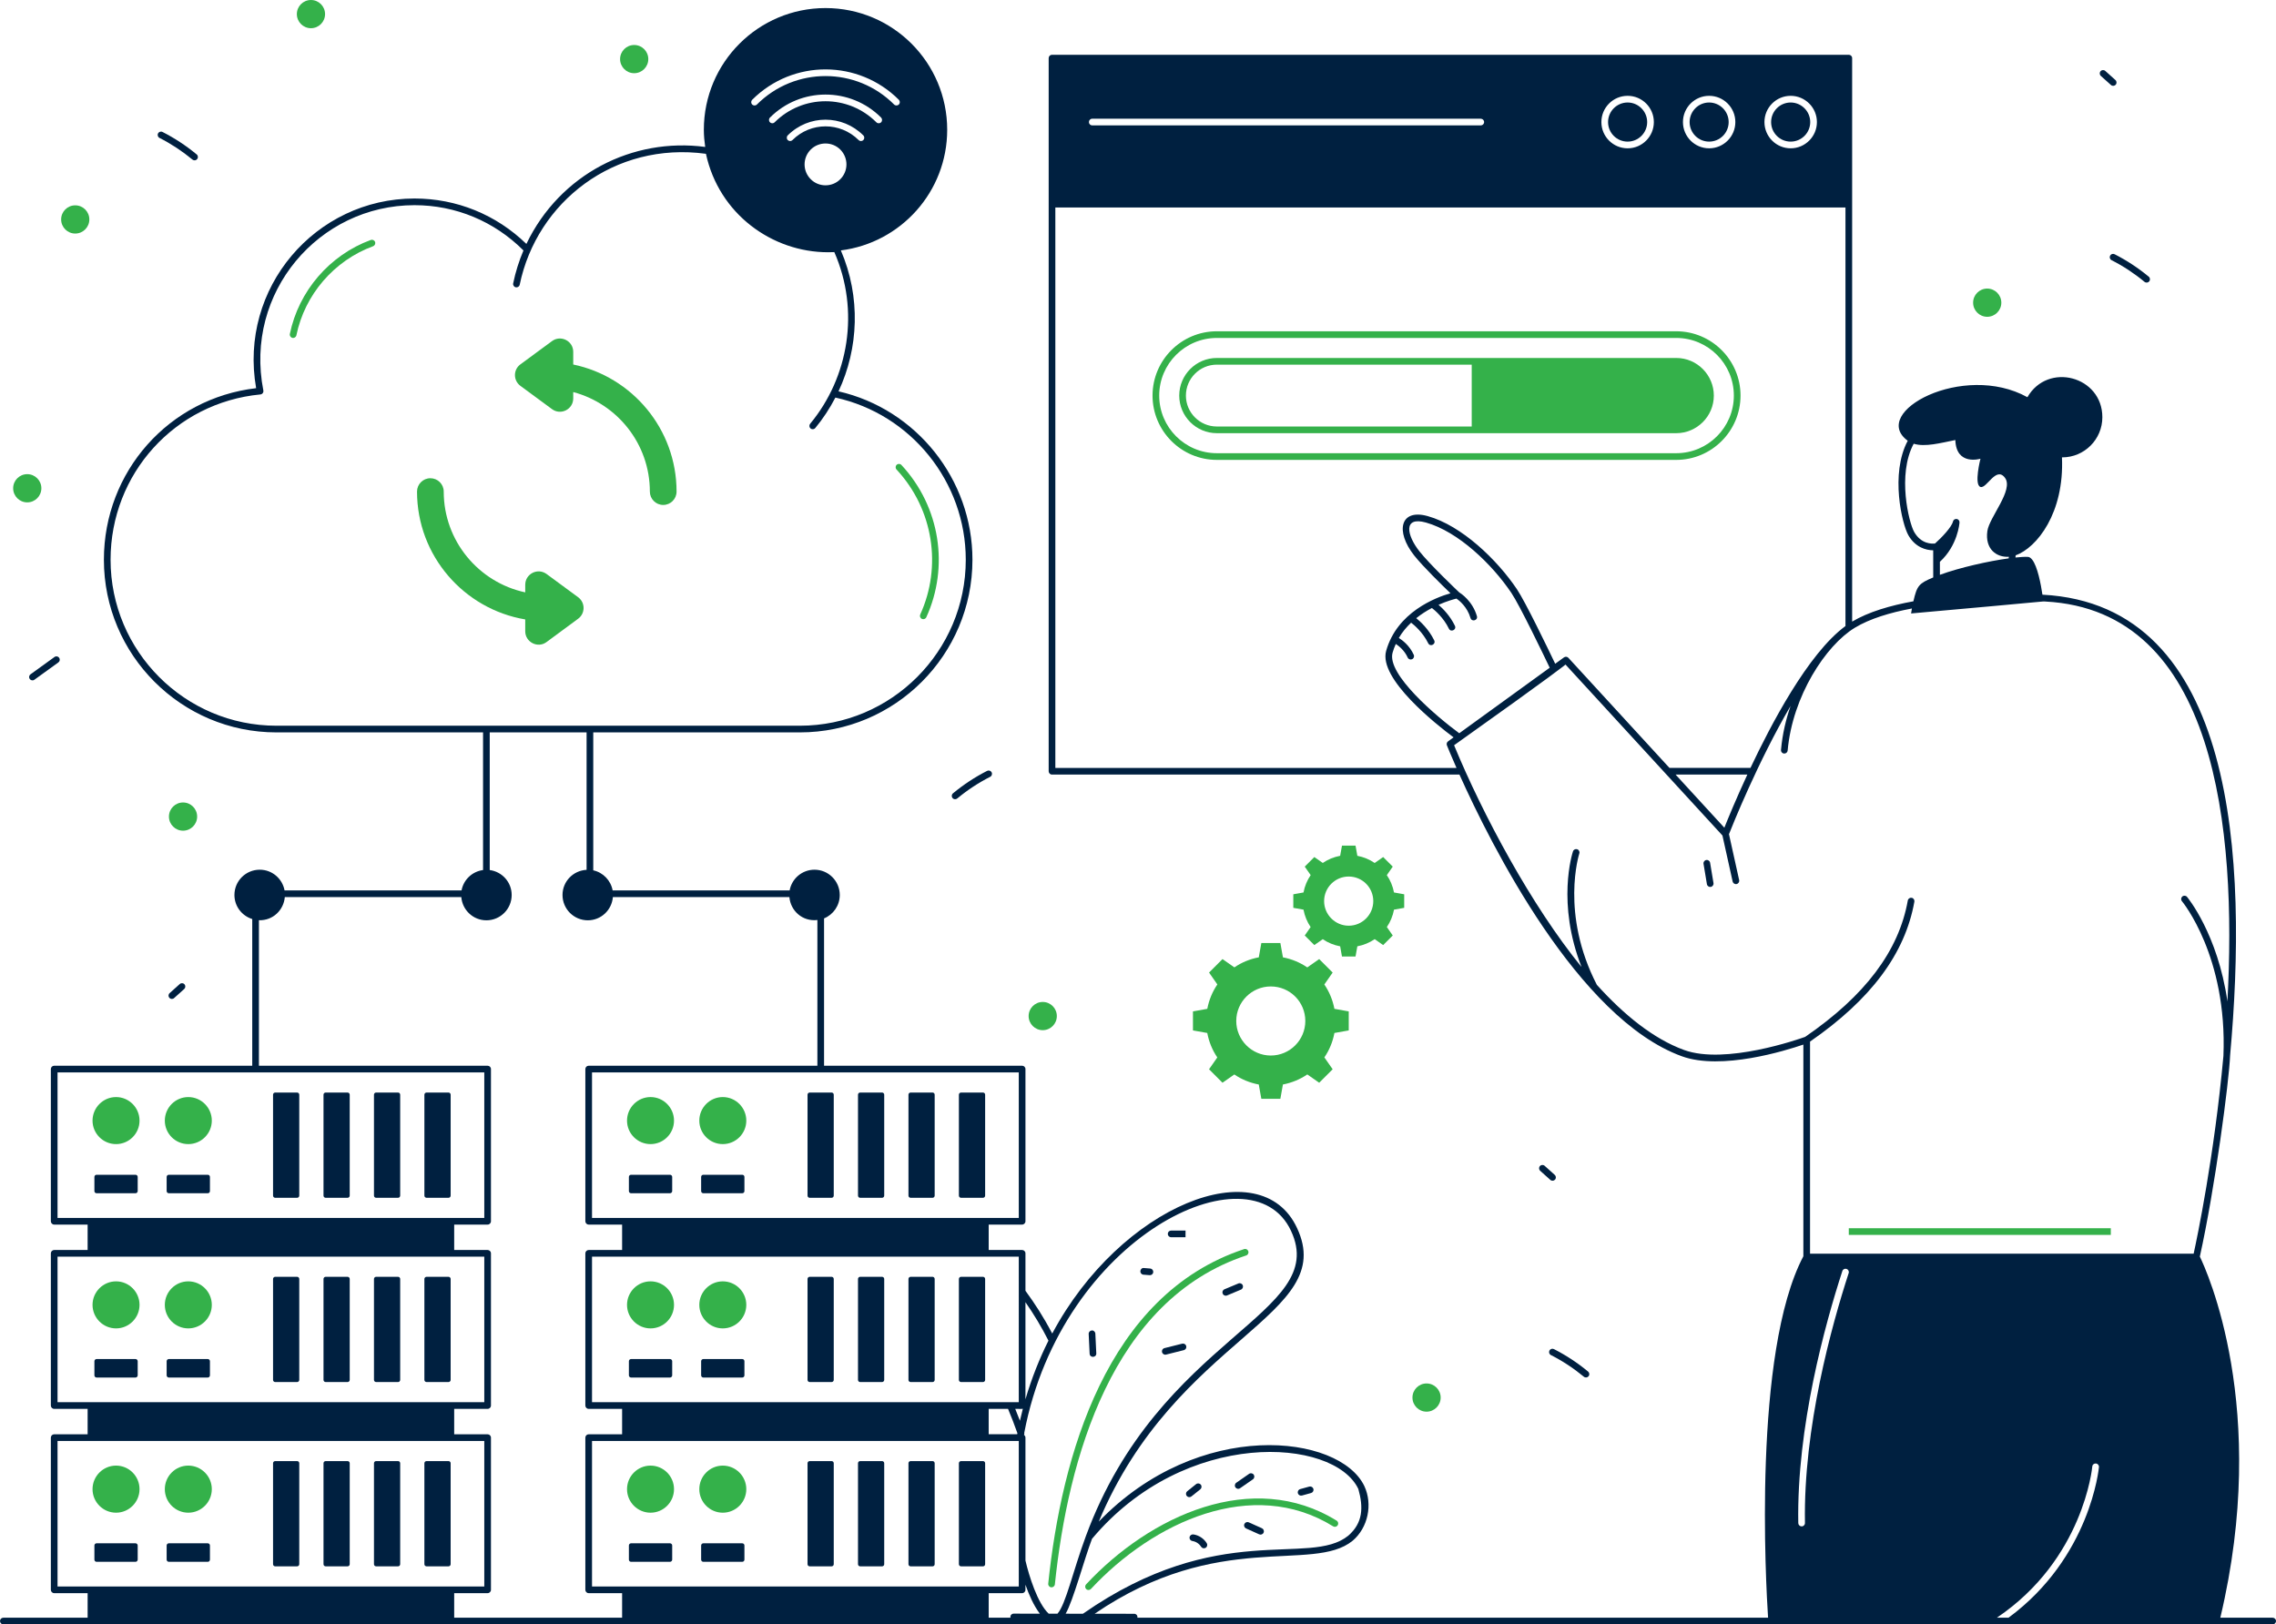 <svg width="552" height="394" viewBox="0 0 552 394" fill="none" xmlns="http://www.w3.org/2000/svg">
    <g clip-path="url(#clip0_7751_2)">
        <path d="M317.976 362.138L315.771 362.745C315.347 362.864 314.897 362.619 314.775 362.183C314.654 361.751 314.907 361.304 315.337 361.186L317.545 360.576C317.98 360.464 318.422 360.712 318.541 361.142C318.662 361.574 318.409 362.019 317.976 362.138Z" fill="#002040"/>
        <path d="M324.177 368.841C324.557 369.077 324.674 369.575 324.437 369.956C324.2 370.334 323.702 370.452 323.323 370.216C303.777 358.109 279.737 369.118 264.59 385.404C264.286 385.73 263.774 385.751 263.445 385.445C263.118 385.139 263.101 384.627 263.404 384.3C279.004 367.532 303.847 356.246 324.177 368.841Z" fill="#34B14A"/>
        <path d="M264.268 328.336L264.04 323.555C264.018 323.11 264.362 322.729 264.81 322.709C265.226 322.654 265.634 323.031 265.656 323.479L265.884 328.259C265.911 328.809 265.499 329.099 265.085 329.105C264.689 329.112 264.294 328.863 264.268 328.336Z" fill="#002040"/>
        <path d="M282.415 326.989L286.72 325.912C287.159 325.808 287.595 326.067 287.702 326.501C287.81 326.934 287.547 327.374 287.113 327.483L282.808 328.561C282.357 328.669 281.931 328.394 281.826 327.971C281.718 327.537 281.98 327.098 282.415 326.989Z" fill="#002040"/>
        <path d="M254.949 385.007C254.505 384.962 254.182 384.563 254.229 384.118C257.454 353.208 268.314 314.037 301.729 302.978C302.165 302.833 302.613 303.068 302.752 303.492C302.894 303.917 302.663 304.374 302.239 304.515C269.643 315.305 259.015 353.851 255.839 384.287C255.791 384.735 255.388 385.056 254.949 385.007Z" fill="#34B14A"/>
        <path d="M284.034 300.096C283.587 300.096 283.225 299.734 283.225 299.287C283.225 298.84 283.587 298.478 284.034 298.478L287.532 298.481L287.524 300.1L284.034 300.096Z" fill="#002040"/>
        <path d="M278.896 309.301C278.854 309.301 277.357 309.183 277.315 309.179C276.869 309.144 276.537 308.755 276.571 308.31C276.606 307.864 276.981 307.492 277.44 307.566L278.956 307.684C279.402 307.719 279.734 308.108 279.7 308.554C279.668 308.979 279.313 309.301 278.896 309.301Z" fill="#002040"/>
        <path d="M296.968 312.723L300.342 311.31C300.758 311.135 301.229 311.33 301.401 311.742C301.574 312.154 301.38 312.63 300.968 312.802L297.595 314.216C297.172 314.39 296.705 314.187 296.536 313.783C296.361 313.371 296.555 312.895 296.968 312.723Z" fill="#002040"/>
        <path d="M300.759 360.975C300.393 361.231 299.89 361.142 299.632 360.773C299.378 360.405 299.469 359.901 299.836 359.645L302.941 357.486C303.308 357.233 303.813 357.322 304.068 357.691C304.323 358.058 304.231 358.563 303.864 358.817L300.759 360.975Z" fill="#002040"/>
        <path d="M288.956 362.965C288.598 363.247 288.094 363.182 287.818 362.837C287.538 362.488 287.594 361.978 287.945 361.698L290.091 359.982C290.442 359.704 290.95 359.761 291.23 360.107C291.51 360.457 291.453 360.966 291.104 361.246L288.956 362.965Z" fill="#002040"/>
        <path d="M289.424 372.178C290.754 372.37 291.967 373.167 292.674 374.31C292.908 374.692 292.791 375.19 292.41 375.425C292.023 375.66 291.529 375.539 291.295 375.16C290.846 374.431 290.04 373.903 289.193 373.781C288.75 373.718 288.443 373.307 288.507 372.864C288.573 372.421 288.995 372.127 289.424 372.178Z" fill="#002040"/>
        <path d="M302.869 369.249L306.054 370.68C306.463 370.863 306.644 371.342 306.46 371.751C306.274 372.167 305.786 372.338 305.389 372.157L302.205 370.725C301.796 370.541 301.615 370.062 301.799 369.654C301.982 369.245 302.463 369.063 302.869 369.249Z" fill="#002040"/>
        <path d="M0.811 392.382H21.252V386.425H13.144C12.697 386.425 12.334 386.063 12.334 385.615V348.702C12.334 348.253 12.696 347.891 13.144 347.891H21.252V341.726H13.144C12.697 341.726 12.334 341.364 12.334 340.917V304.003C12.334 303.556 12.696 303.192 13.144 303.192H21.252V297.028H13.144C12.697 297.028 12.334 296.666 12.334 296.219V259.305C12.334 258.857 12.696 258.496 13.144 258.496H61.177V222.917C58.679 222.139 56.857 219.839 56.857 217.08C56.857 213.695 59.601 210.95 62.997 210.95C66.001 210.95 68.489 213.117 69.012 215.969H111.942C112.417 213.38 114.517 211.384 117.155 211.033V177.646H67.042C43.969 177.646 25.198 158.861 25.198 135.77C25.198 114.35 41.008 96.612 62.12 94.153C57.846 69.807 76.553 48.148 100.521 48.148C110.745 48.148 120.337 52.051 127.665 59.163C135.815 42.169 153.505 33.302 171.03 35.64C170.838 34.277 170.703 32.894 170.703 31.476C170.703 15.17 183.912 1.956 200.213 1.956C216.514 1.956 229.723 15.17 229.723 31.476C229.723 46.518 218.473 58.904 203.933 60.737C208.801 72.046 208.248 84.495 203.367 94.921C222.251 99.246 235.848 116.26 235.848 135.768C235.848 158.86 217.077 177.645 194.004 177.645H143.883V211.099C146.276 211.625 148.138 213.546 148.582 215.969H191.512C192.036 213.115 194.525 210.95 197.54 210.95C200.924 210.95 203.667 213.695 203.667 217.08C203.667 219.652 202.092 221.844 199.86 222.761V258.496H247.896C248.342 258.496 248.704 258.858 248.704 259.305V296.219C248.704 296.668 248.342 297.028 247.896 297.028H239.788V303.192H247.896C248.342 303.192 248.704 303.555 248.704 304.003V313.079C251.016 316.257 252.997 319.271 255.199 323.455C271.796 292.331 305.773 278.872 314.572 297.858C324.609 319.206 285.266 324.232 266.485 369.071C290.781 343.871 324.878 347.822 330.902 360.463C332.963 364.881 331.801 370.553 328.038 373.726C318.331 381.617 295.592 370.862 265.489 391.418L275.072 391.429C275.525 391.429 275.955 391.817 275.851 392.381H428.812C428.298 384.488 425.054 328.111 437.371 304.709V253.365C433.088 254.831 417.474 259.692 407.886 256.199C382.696 247.035 361.61 204.914 353.962 187.878H255.143C254.695 187.878 254.335 187.516 254.335 187.069V14.095C254.335 13.647 254.697 13.285 255.143 13.285H448.392C448.839 13.285 449.202 13.647 449.202 14.095V150.774C453.169 148.417 458.455 146.861 464.056 145.848C464.942 142.004 465.384 141.529 468.866 140.056C468.866 139.871 468.861 133.06 468.861 133.481C467.118 133.465 464.518 132.769 462.834 129.819C461.299 127.132 458.392 114.955 462.683 106.906C453.305 100.005 476.14 87.717 491.709 96.345C496.661 87.741 509.885 91.239 509.885 101.195C509.885 106.576 505.525 110.937 500.147 110.937C500.127 110.937 500.109 110.934 500.09 110.934C500.682 124.451 494.007 132.837 488.856 134.703C488.841 134.877 488.824 135.052 488.811 135.229C490.03 135.101 491.073 135.036 491.802 135.07C492.171 135.086 492.511 135.314 492.822 135.693C494.171 137.331 494.991 141.8 495.352 144.241C542.547 146.684 545.121 208.928 540.871 255.973C540.635 262.218 537.2 288.254 533.529 304.791C535.096 307.998 550.558 341.61 538.495 392.382H551.191C551.639 392.382 552 392.744 552 393.191C552 393.638 551.638 394 551.191 394C531.82 394 20.107 394 0.81 394C0.362 394 0 393.638 0 393.191C0.001 392.744 0.363 392.382 0.811 392.382ZM13.954 384.805H117.454V349.512H13.954V384.805ZM13.954 340.107H117.454V304.812H13.954V340.107ZM13.954 295.409H117.454V260.115H13.954V295.409ZM218.003 25.354C218.311 25.031 218.311 24.529 218.003 24.205C208.266 14.465 192.369 14.289 182.422 24.205C182.114 24.529 182.114 25.031 182.422 25.354C182.745 25.663 183.264 25.663 183.571 25.354C192.82 16.102 207.73 16.197 216.853 25.354C217.166 25.668 217.71 25.647 218.003 25.354ZM213.697 29.663C214.005 29.355 214.005 28.837 213.697 28.513C206.195 21.043 194.138 21.117 186.744 28.513C186.421 28.837 186.421 29.356 186.744 29.663C187.096 30.013 187.611 29.958 187.878 29.663C194.706 22.866 205.701 22.846 212.548 29.663C212.855 29.986 213.374 29.986 213.697 29.663ZM209.375 33.97C209.698 33.661 209.698 33.144 209.375 32.836C204.303 27.763 196.129 27.756 191.051 32.836C190.743 33.144 190.743 33.661 191.051 33.97C191.375 34.293 191.876 34.293 192.2 33.97C196.606 29.561 203.76 29.52 208.241 33.97C208.508 34.265 209.024 34.32 209.375 33.97ZM203.806 36.285C201.832 34.31 198.594 34.31 196.619 36.285C194.643 38.277 194.643 41.483 196.619 43.458C198.572 45.447 201.85 45.447 203.806 43.458C205.782 41.483 205.782 38.277 203.806 36.285ZM234.229 135.77C234.229 116.881 220.963 100.445 202.607 96.435C201.221 99.093 199.59 101.579 197.734 103.82C197.449 104.164 196.941 104.212 196.594 103.925C196.25 103.64 196.203 103.13 196.489 102.785C205.834 91.515 208.579 75.366 202.35 61.15C201.846 61.175 201.339 61.185 200.834 61.185C187.262 61.185 174.356 51.894 171.214 37.306C149.012 34.278 130.19 48.989 126.046 69.057C125.951 69.514 125.498 69.778 125.09 69.685C124.652 69.595 124.371 69.166 124.462 68.728C125.034 65.957 125.879 63.279 126.955 60.749C119.879 53.669 110.517 49.767 100.521 49.767C77.344 49.767 59.195 70.922 63.87 94.71C63.964 95.185 63.626 95.627 63.154 95.673C42.439 97.656 26.817 114.893 26.817 135.77C26.817 157.968 44.862 176.027 67.042 176.027H117.925C117.939 176.027 117.951 176.019 117.965 176.019C117.979 176.019 117.991 176.027 118.005 176.027H143.036C143.05 176.027 143.062 176.019 143.076 176.019C143.09 176.019 143.102 176.027 143.116 176.027H194.006C216.184 176.025 234.229 157.966 234.229 135.77ZM247.084 260.115H143.583V295.409H247.084V260.115ZM150.882 297.028H142.774C142.327 297.028 141.965 296.666 141.965 296.219V259.305C141.965 258.857 142.327 258.496 142.774 258.496H198.241V223.152C194.572 223.575 191.724 220.867 191.452 217.589H148.643C148.381 220.745 145.777 223.223 142.568 223.223C139.171 223.223 136.427 220.479 136.427 217.081C136.427 213.8 139.013 211.143 142.265 210.982V177.647H118.774V211.034C121.774 211.431 124.097 213.972 124.097 217.082C124.097 220.48 121.354 223.224 117.97 223.224C114.748 223.224 112.143 220.746 111.881 217.591H69.073C68.813 220.731 66.195 223.322 62.796 223.204V258.497H118.263C118.71 258.497 119.072 258.86 119.072 259.306V296.221C119.072 296.669 118.71 297.03 118.263 297.03H110.155V303.194H118.263C118.71 303.194 119.072 303.556 119.072 304.004V340.918C119.072 341.365 118.71 341.727 118.263 341.727H110.155V347.893H118.263C118.71 347.893 119.072 348.255 119.072 348.703V385.616C119.072 386.063 118.71 386.426 118.263 386.426H110.155V392.383H150.881V386.426H142.773C142.326 386.426 141.964 386.064 141.964 385.616V348.703C141.964 348.255 142.326 347.893 142.773 347.893H150.881V341.727H142.773C142.326 341.727 141.964 341.365 141.964 340.918V304.004C141.964 303.557 142.326 303.194 142.773 303.194H150.881V297.028H150.882ZM245.849 391.396C245.849 391.396 245.849 391.396 245.851 391.396L252.195 391.403C250.682 389.413 249.534 386.752 248.704 384.379V385.615C248.704 386.061 248.342 386.425 247.896 386.425H239.788V392.382H245.076C244.942 391.8 245.388 391.396 245.849 391.396ZM247.084 384.805V378.616C247.084 378.611 247.083 378.607 247.083 378.602V349.511H143.583V384.804H247.084V384.805ZM248.066 341.712C247.903 341.749 247.795 341.725 246.228 341.731C246.611 342.662 246.99 343.62 247.365 344.61C247.409 344.412 248.008 341.935 248.066 341.712ZM239.786 341.73V347.883H246.702C246.707 347.857 246.684 347.982 246.75 347.618C246.002 345.504 245.255 343.573 244.482 341.73H239.786ZM143.583 304.812V340.107H247.083C247.083 336.475 247.083 353.218 247.084 304.812H143.583ZM248.703 315.848V339.407C250.173 334.37 252.145 329.426 254.285 325.178C252.639 321.938 250.762 318.804 248.703 315.848ZM313.107 298.542C303.538 277.937 257.536 299.764 248.417 347.519C248.46 347.706 248.439 347.886 248.35 348.035C248.548 348.174 248.7 348.438 248.703 348.694C248.706 394.723 248.704 371.925 248.704 378.517C249.553 382.173 251.616 388.865 254.345 391.407L256.466 391.41C258.512 389.088 260.15 381.269 263.364 372.569C281.286 324.057 322.609 318.791 313.107 298.542ZM327.006 372.479C330.554 369.384 330.704 365.655 329.435 361.15C323.525 348.666 287.426 346.28 264.846 373.247C262.986 378.094 260.262 388.339 258.449 391.411L262.643 391.416C295.673 368.411 317.53 380.179 327.006 372.479ZM436.948 370.229C436.963 370.229 436.963 370.229 436.963 370.229C437.416 370.229 437.773 369.857 437.757 369.403C437.352 346.28 444.232 321.504 448.359 308.793C448.505 308.371 448.261 307.918 447.841 307.773C447.42 307.643 446.952 307.871 446.822 308.307C442.662 321.115 435.733 346.086 436.138 369.435C436.154 369.873 436.511 370.229 436.948 370.229ZM353.896 143.676C354.348 143.954 357.134 145.785 358.195 149.443C358.496 150.48 356.939 150.924 356.64 149.895C355.858 147.2 353.912 145.656 353.241 145.188C352.592 145.343 350.931 145.796 348.886 146.698C349.95 147.615 351.678 149.343 352.86 151.784C353.326 152.749 351.869 153.449 351.403 152.489C350.099 149.793 347.987 148.018 347.281 147.472C346.032 148.125 344.732 148.94 343.48 149.945C344.438 150.711 346.487 152.563 347.837 155.311C348.311 156.274 346.858 156.985 346.386 156.026C345.048 153.302 342.887 151.525 342.24 151.033C341.127 152.091 340.095 153.307 339.26 154.739C340.082 155.25 341.866 156.56 342.882 158.827C343.065 159.235 342.882 159.714 342.474 159.895C342.077 160.076 341.59 159.903 341.406 159.487C340.619 157.731 339.228 156.653 338.527 156.193C338.226 156.864 337.955 157.564 337.743 158.314C336.266 163.554 348.493 173.868 353.915 177.851C384.044 156.025 373.565 163.617 375.852 161.96C374.292 158.694 368.578 146.813 366.543 143.796C361.89 136.887 353.677 128.933 345.822 126.741C340.252 125.192 341.158 129.806 344.252 133.721C346.763 136.897 353.304 143.112 353.896 143.676ZM353.243 186.259C351.894 183.197 351.087 181.202 350.918 180.778C350.787 180.445 350.89 180.045 351.197 179.821L352.539 178.848C348.449 175.801 334.271 164.654 336.183 157.875C338.829 148.493 348.135 144.945 351.782 143.894C349.686 141.88 345.071 137.368 342.981 134.727C338.34 128.854 339.594 123.32 346.258 125.182C354.509 127.484 363.066 135.736 367.886 142.892C369.954 145.962 375.445 157.355 377.184 160.996L379.314 159.452C379.643 159.214 380.106 159.256 380.384 159.561L380.386 159.562C387.507 167.319 397.315 178.003 404.895 186.259H424.543C429.378 176.023 438.46 158.544 447.582 151.847V50.335H255.952V186.26H353.243V186.259ZM418.208 200.763C419.082 198.575 421.063 193.745 423.785 187.878H406.38L418.208 200.763ZM264.096 29.607C264.096 30.061 264.453 30.416 264.905 30.416H359.134C359.57 30.416 359.944 30.061 359.944 29.607C359.944 29.154 359.572 28.798 359.134 28.798H264.905C264.452 28.797 264.096 29.154 264.096 29.607ZM388.385 29.607C388.385 33.121 391.233 35.972 394.747 35.972C398.259 35.972 401.109 33.122 401.109 29.607C401.109 26.094 398.26 23.243 394.747 23.243C391.233 23.243 388.385 26.093 388.385 29.607ZM408.167 29.607C408.167 33.121 411.015 35.972 414.512 35.972C418.024 35.972 420.874 33.122 420.874 29.607C420.874 26.094 418.026 23.243 414.512 23.243C411.015 23.243 408.167 26.093 408.167 29.607ZM427.932 29.607C427.932 33.121 430.781 35.972 434.294 35.972C437.791 35.972 440.656 33.122 440.656 29.607C440.656 26.094 437.791 23.243 434.294 23.243C430.781 23.243 427.932 26.093 427.932 29.607ZM487.196 135.047C484.259 135.235 481.374 133.221 481.996 128.801C482.47 125.436 488.438 118.83 486.271 115.899C484.104 112.967 481.831 118.603 480.323 118.109C478.7 117.576 480.323 111.267 480.323 111.267C480.323 111.267 474.432 113.066 474.232 106.73C470.639 107.45 466.865 108.481 464.131 107.625C460.082 115.142 462.977 126.808 464.24 129.018C465.952 132.015 468.58 131.916 469.308 131.825C470.904 130.411 473.339 127.853 473.652 126.507C473.733 126.087 474.137 125.826 474.558 125.875C474.979 125.939 475.271 126.313 475.239 126.733C475.223 126.971 474.809 132.305 470.485 136.267V139.421C475.327 137.652 482.264 136.107 487.173 135.429C487.181 135.304 487.188 135.174 487.196 135.047ZM496.046 145.902C496.041 145.902 496.039 145.902 496.035 145.902C495.109 145.849 498.461 145.683 463.496 148.795C463.496 148.795 463.568 148.304 463.698 147.59C458.414 148.582 453.486 150.061 449.85 152.267C442.79 156.546 434.737 168.861 433.561 182.039C433.523 182.46 433.171 182.776 432.756 182.776C432.272 182.776 431.907 182.363 431.949 181.894C432.301 177.95 433.167 174.394 434.279 171.215C426.338 184.764 420.113 200.342 419.33 202.331L421.797 213.461C421.894 213.898 421.619 214.33 421.182 214.427C420.731 214.523 420.311 214.235 420.217 213.811L417.742 202.651C410.968 195.271 391.201 173.738 379.681 161.189C379.848 161.079 377.528 163.08 352.661 180.761C359.636 197.632 371.407 219.629 383.572 234.552C377.499 219.053 381.311 207.057 381.496 206.5C381.639 206.077 382.096 205.85 382.519 205.987C382.943 206.128 383.174 206.587 383.033 207.011C382.985 207.156 378.375 221.627 387.291 238.882C393.842 246.134 400.987 251.966 408.44 254.678C418.475 258.325 436.386 252.007 437.807 251.496C452.369 241.495 460.514 230.674 462.701 218.416C462.778 217.975 463.208 217.691 463.639 217.762C464.078 217.84 464.372 218.261 464.294 218.7C462.042 231.327 453.757 242.431 438.99 252.638V304.08H532.028C532.847 300.335 537.013 280.526 539.248 256.128C540.235 231.981 529.313 218.735 529.19 218.59C528.901 218.25 528.942 217.738 529.283 217.45C529.622 217.159 530.133 217.202 530.423 217.541C530.526 217.661 537.869 226.525 540.219 242.891C542.475 201.308 537.566 148.055 496.046 145.902ZM509.063 355.834C509.095 355.396 508.757 355.008 508.319 354.976C507.882 354.927 507.477 355.251 507.445 355.705C507.429 355.931 505.316 378.223 484.304 392.382H487.126C507.017 377.73 509.033 356.069 509.063 355.834Z" fill="#002040"/>
        <path d="M439.036 29.607C439.036 32.231 436.9 34.352 434.293 34.352C431.67 34.352 429.549 32.231 429.549 29.607C429.549 27.001 431.67 24.863 434.293 24.863C436.899 24.863 439.036 26.999 439.036 29.607Z" fill="#002040"/>
        <path d="M419.254 29.607C419.254 32.231 417.133 34.352 414.511 34.352C411.905 34.352 409.784 32.231 409.784 29.607C409.784 27.001 411.905 24.863 414.511 24.863C417.133 24.863 419.254 26.999 419.254 29.607Z" fill="#002040"/>
        <path d="M399.49 29.607C399.49 32.231 397.353 34.352 394.747 34.352C392.124 34.352 390.004 32.231 390.004 29.607C390.004 27.001 392.124 24.863 394.747 24.863C397.353 24.863 399.49 26.999 399.49 29.607Z" fill="#002040"/>
        <path d="M196.38 265H201.683C201.978 265 202.21 265.233 202.21 265.528V290.003C202.21 290.288 201.978 290.531 201.683 290.531H196.38C196.085 290.531 195.852 290.288 195.852 290.003V265.528C195.853 265.233 196.085 265 196.38 265Z" fill="#002040"/>
        <path d="M233.086 265H238.4C238.695 265 238.927 265.233 238.927 265.528V290.003C238.927 290.288 238.695 290.531 238.4 290.531H233.086C232.801 290.531 232.559 290.288 232.559 290.003V265.528C232.559 265.233 232.801 265 233.086 265Z" fill="#002040"/>
        <path d="M175.297 266.097C178.439 266.097 181.001 268.66 181.001 271.813C181.001 274.955 178.44 277.507 175.297 277.507C172.156 277.507 169.605 274.955 169.605 271.813C169.604 268.66 172.156 266.097 175.297 266.097Z" fill="#34B14A"/>
        <path d="M157.777 266.097C160.918 266.097 163.469 268.66 163.469 271.813C163.469 274.955 160.918 277.507 157.777 277.507C154.635 277.507 152.073 274.955 152.073 271.813C152.073 268.66 154.635 266.097 157.777 266.097Z" fill="#34B14A"/>
        <path d="M153.054 284.942H162.5C162.785 284.942 163.027 285.174 163.027 285.47V288.897C163.027 289.193 162.785 289.425 162.5 289.425H153.054C152.759 289.425 152.527 289.193 152.527 288.897V285.47C152.527 285.174 152.759 284.942 153.054 284.942Z" fill="#002040"/>
        <path d="M208.619 265H213.922C214.217 265 214.45 265.233 214.45 265.528V290.003C214.45 290.288 214.217 290.531 213.922 290.531H208.619C208.324 290.531 208.091 290.288 208.091 290.003V265.528C208.091 265.233 208.324 265 208.619 265Z" fill="#002040"/>
        <path d="M170.574 284.942H180.02C180.315 284.942 180.546 285.174 180.546 285.47V288.897C180.546 289.193 180.314 289.425 180.02 289.425H170.574C170.289 289.425 170.048 289.193 170.048 288.897V285.47C170.047 285.174 170.289 284.942 170.574 284.942Z" fill="#002040"/>
        <path d="M220.858 265H226.161C226.456 265 226.687 265.233 226.687 265.528V290.003C226.687 290.288 226.455 290.531 226.161 290.531H220.858C220.562 290.531 220.331 290.288 220.331 290.003V265.528C220.33 265.233 220.562 265 220.858 265Z" fill="#002040"/>
        <path d="M238.399 335.222H233.085C232.8 335.222 232.558 334.989 232.558 334.694V310.219C232.558 309.934 232.8 309.692 233.085 309.692H238.399C238.694 309.692 238.926 309.934 238.926 310.219V334.694C238.926 334.989 238.694 335.222 238.399 335.222Z" fill="#002040"/>
        <path d="M213.922 335.222H208.619C208.324 335.222 208.091 334.989 208.091 334.694V310.219C208.091 309.934 208.324 309.692 208.619 309.692H213.922C214.217 309.692 214.45 309.934 214.45 310.219V334.694C214.448 334.989 214.216 335.222 213.922 335.222Z" fill="#002040"/>
        <path d="M201.683 335.222H196.38C196.085 335.222 195.852 334.989 195.852 334.694V310.219C195.852 309.934 196.085 309.692 196.38 309.692H201.683C201.978 309.692 202.21 309.934 202.21 310.219V334.694C202.209 334.989 201.978 335.222 201.683 335.222Z" fill="#002040"/>
        <path d="M175.297 322.208C172.156 322.208 169.605 319.646 169.605 316.503C169.605 313.36 172.156 310.797 175.297 310.797C178.439 310.797 181.001 313.36 181.001 316.503C181 319.646 178.439 322.208 175.297 322.208Z" fill="#34B14A"/>
        <path d="M226.161 335.222H220.858C220.562 335.222 220.331 334.989 220.331 334.694V310.219C220.331 309.934 220.564 309.692 220.858 309.692H226.161C226.456 309.692 226.687 309.934 226.687 310.219V334.694C226.687 334.989 226.455 335.222 226.161 335.222Z" fill="#002040"/>
        <path d="M170.574 329.643H180.02C180.315 329.643 180.546 329.876 180.546 330.171V333.599C180.546 333.884 180.314 334.126 180.02 334.126H170.574C170.289 334.126 170.048 333.884 170.048 333.599V330.171C170.047 329.875 170.289 329.643 170.574 329.643Z" fill="#002040"/>
        <path d="M157.777 322.208C154.635 322.208 152.073 319.646 152.073 316.503C152.073 313.36 154.634 310.797 157.777 310.797C160.919 310.797 163.469 313.36 163.469 316.503C163.469 319.646 160.918 322.208 157.777 322.208Z" fill="#34B14A"/>
        <path d="M153.054 329.643H162.5C162.785 329.643 163.027 329.876 163.027 330.171V333.599C163.027 333.884 162.785 334.126 162.5 334.126H153.054C152.759 334.126 152.527 333.884 152.527 333.599V330.171C152.527 329.875 152.759 329.643 153.054 329.643Z" fill="#002040"/>
        <path d="M153.054 374.333H162.5C162.785 374.333 163.027 374.576 163.027 374.86V378.297C163.027 378.583 162.785 378.825 162.5 378.825H153.054C152.759 378.825 152.527 378.583 152.527 378.297V374.86C152.527 374.576 152.759 374.333 153.054 374.333Z" fill="#002040"/>
        <path d="M233.086 354.393H238.4C238.695 354.393 238.927 354.625 238.927 354.921V379.395C238.927 379.691 238.695 379.923 238.4 379.923H233.086C232.801 379.923 232.559 379.691 232.559 379.395V354.921C232.559 354.624 232.801 354.393 233.086 354.393Z" fill="#002040"/>
        <path d="M157.777 355.49C160.918 355.49 163.469 358.051 163.469 361.205C163.469 364.348 160.918 366.911 157.777 366.911C154.635 366.911 152.073 364.349 152.073 361.205C152.073 358.051 154.635 355.49 157.777 355.49Z" fill="#34B14A"/>
        <path d="M208.619 354.393H213.922C214.217 354.393 214.45 354.625 214.45 354.921V379.395C214.45 379.691 214.217 379.923 213.922 379.923H208.619C208.324 379.923 208.091 379.691 208.091 379.395V354.921C208.091 354.624 208.324 354.393 208.619 354.393Z" fill="#002040"/>
        <path d="M220.858 354.393H226.161C226.456 354.393 226.687 354.625 226.687 354.921V379.395C226.687 379.691 226.455 379.923 226.161 379.923H220.858C220.562 379.923 220.331 379.691 220.331 379.395V354.921C220.33 354.624 220.562 354.393 220.858 354.393Z" fill="#002040"/>
        <path d="M170.574 374.333H180.02C180.315 374.333 180.546 374.576 180.546 374.86V378.297C180.546 378.583 180.314 378.825 180.02 378.825H170.574C170.289 378.825 170.048 378.583 170.048 378.297V374.86C170.047 374.576 170.289 374.333 170.574 374.333Z" fill="#002040"/>
        <path d="M196.38 354.393H201.683C201.978 354.393 202.21 354.625 202.21 354.921V379.395C202.21 379.691 201.978 379.923 201.683 379.923H196.38C196.085 379.923 195.852 379.691 195.852 379.395V354.921C195.853 354.624 196.085 354.393 196.38 354.393Z" fill="#002040"/>
        <path d="M175.297 355.49C178.439 355.49 181.001 358.051 181.001 361.205C181.001 364.348 178.44 366.911 175.297 366.911C172.156 366.911 169.605 364.349 169.605 361.205C169.604 358.051 172.156 355.49 175.297 355.49Z" fill="#34B14A"/>
        <path d="M66.749 265H72.052C72.348 265 72.58 265.233 72.58 265.528V290.003C72.58 290.288 72.348 290.531 72.052 290.531H66.749C66.454 290.531 66.223 290.288 66.223 290.003V265.528C66.223 265.233 66.456 265 66.749 265Z" fill="#002040"/>
        <path d="M103.456 265H108.77C109.065 265 109.297 265.233 109.297 265.528V290.003C109.297 290.288 109.065 290.531 108.77 290.531H103.456C103.171 290.531 102.929 290.288 102.929 290.003V265.528C102.929 265.233 103.171 265 103.456 265Z" fill="#002040"/>
        <path d="M45.667 277.508C42.526 277.508 39.974 274.956 39.974 271.814C39.974 268.662 42.525 266.098 45.667 266.098C48.808 266.098 51.371 268.662 51.371 271.814C51.369 274.955 48.808 277.508 45.667 277.508Z" fill="#34B14A"/>
        <path d="M28.147 277.508C25.006 277.508 22.443 274.956 22.443 271.814C22.443 268.662 25.006 266.098 28.147 266.098C31.288 266.098 33.84 268.662 33.84 271.814C33.839 274.955 31.288 277.508 28.147 277.508Z" fill="#34B14A"/>
        <path d="M23.424 284.942H32.87C33.155 284.942 33.396 285.174 33.396 285.47V288.897C33.396 289.193 33.153 289.425 32.87 289.425H23.424C23.129 289.425 22.896 289.193 22.896 288.897V285.47C22.898 285.174 23.129 284.942 23.424 284.942Z" fill="#002040"/>
        <path d="M78.989 265H84.29C84.585 265 84.818 265.233 84.818 265.528V290.003C84.818 290.288 84.585 290.531 84.29 290.531H78.989C78.693 290.531 78.461 290.288 78.461 290.003V265.528C78.462 265.233 78.693 265 78.989 265Z" fill="#002040"/>
        <path d="M40.944 284.942H50.39C50.685 284.942 50.917 285.174 50.917 285.47V288.897C50.917 289.193 50.685 289.425 50.39 289.425H40.944C40.659 289.425 40.417 289.193 40.417 288.897V285.47C40.417 285.174 40.659 284.942 40.944 284.942Z" fill="#002040"/>
        <path d="M91.227 265H96.53C96.826 265 97.057 265.233 97.057 265.528V290.003C97.057 290.288 96.824 290.531 96.53 290.531H91.227C90.932 290.531 90.7 290.288 90.7 290.003V265.528C90.701 265.233 90.932 265 91.227 265Z" fill="#002040"/>
        <path d="M108.768 335.222H103.455C103.17 335.222 102.927 334.989 102.927 334.694V310.219C102.927 309.934 103.17 309.692 103.455 309.692H108.768C109.064 309.692 109.296 309.934 109.296 310.219V334.694C109.296 334.989 109.064 335.222 108.768 335.222Z" fill="#002040"/>
        <path d="M84.292 335.222H78.99C78.695 335.222 78.462 334.989 78.462 334.694V310.219C78.462 309.934 78.695 309.692 78.99 309.692H84.292C84.587 309.692 84.819 309.934 84.819 310.219V334.694C84.818 334.989 84.587 335.222 84.292 335.222Z" fill="#002040"/>
        <path d="M72.052 335.222H66.749C66.454 335.222 66.223 334.989 66.223 334.694V310.219C66.223 309.934 66.456 309.692 66.749 309.692H72.052C72.348 309.692 72.58 309.934 72.58 310.219V334.694C72.58 334.989 72.348 335.222 72.052 335.222Z" fill="#002040"/>
        <path d="M45.667 322.208C42.526 322.208 39.974 319.646 39.974 316.503C39.974 313.36 42.525 310.797 45.667 310.797C48.808 310.797 51.371 313.36 51.371 316.503C51.369 319.646 48.808 322.208 45.667 322.208Z" fill="#34B14A"/>
        <path d="M96.53 335.222H91.227C90.932 335.222 90.7 334.989 90.7 334.694V310.219C90.7 309.934 90.932 309.692 91.227 309.692H96.53C96.826 309.692 97.057 309.934 97.057 310.219V334.694C97.057 334.989 96.824 335.222 96.53 335.222Z" fill="#002040"/>
        <path d="M40.944 329.643H50.39C50.685 329.643 50.917 329.876 50.917 330.171V333.599C50.917 333.884 50.685 334.126 50.39 334.126H40.944C40.659 334.126 40.417 333.884 40.417 333.599V330.171C40.417 329.875 40.659 329.643 40.944 329.643Z" fill="#002040"/>
        <path d="M28.147 322.208C25.006 322.208 22.443 319.646 22.443 316.503C22.443 313.36 25.006 310.797 28.147 310.797C31.288 310.797 33.84 313.36 33.84 316.503C33.839 319.646 31.288 322.208 28.147 322.208Z" fill="#34B14A"/>
        <path d="M23.424 329.643H32.87C33.155 329.643 33.396 329.876 33.396 330.171V333.599C33.396 333.884 33.153 334.126 32.87 334.126H23.424C23.129 334.126 22.896 333.884 22.896 333.599V330.171C22.898 329.875 23.129 329.643 23.424 329.643Z" fill="#002040"/>
        <path d="M23.424 374.333H32.87C33.155 374.333 33.396 374.576 33.396 374.86V378.297C33.396 378.583 33.153 378.825 32.87 378.825H23.424C23.129 378.825 22.896 378.583 22.896 378.297V374.86C22.898 374.576 23.129 374.333 23.424 374.333Z" fill="#002040"/>
        <path d="M108.768 379.922H103.455C103.17 379.922 102.927 379.689 102.927 379.394V354.919C102.927 354.624 103.17 354.392 103.455 354.392H108.768C109.064 354.392 109.296 354.624 109.296 354.919V379.394C109.296 379.691 109.064 379.922 108.768 379.922Z" fill="#002040"/>
        <path d="M28.147 366.91C25.006 366.91 22.443 364.348 22.443 361.204C22.443 358.051 25.006 355.488 28.147 355.488C31.288 355.488 33.84 358.05 33.84 361.204C33.839 364.348 31.288 366.91 28.147 366.91Z" fill="#34B14A"/>
        <path d="M84.292 379.922H78.99C78.695 379.922 78.462 379.689 78.462 379.394V354.919C78.462 354.624 78.695 354.392 78.99 354.392H84.292C84.587 354.392 84.819 354.624 84.819 354.919V379.394C84.818 379.691 84.587 379.922 84.292 379.922Z" fill="#002040"/>
        <path d="M96.53 379.922H91.227C90.932 379.922 90.7 379.689 90.7 379.394V354.919C90.7 354.624 90.932 354.392 91.227 354.392H96.53C96.826 354.392 97.057 354.624 97.057 354.919V379.394C97.057 379.691 96.824 379.922 96.53 379.922Z" fill="#002040"/>
        <path d="M40.944 374.333H50.39C50.685 374.333 50.917 374.576 50.917 374.86V378.297C50.917 378.583 50.685 378.825 50.39 378.825H40.944C40.659 378.825 40.417 378.583 40.417 378.297V374.86C40.417 374.576 40.659 374.333 40.944 374.333Z" fill="#002040"/>
        <path d="M72.052 379.922H66.749C66.454 379.922 66.223 379.689 66.223 379.394V354.919C66.223 354.624 66.456 354.392 66.749 354.392H72.052C72.348 354.392 72.58 354.624 72.58 354.919V379.394C72.58 379.691 72.348 379.922 72.052 379.922Z" fill="#002040"/>
        <path d="M45.667 366.91C42.526 366.91 39.974 364.348 39.974 361.204C39.974 358.051 42.525 355.488 45.667 355.488C48.808 355.488 51.371 358.05 51.371 361.204C51.369 364.348 48.808 366.91 45.667 366.91Z" fill="#34B14A"/>
        <path d="M90.482 59.722C81.032 63.193 73.905 71.47 71.887 81.325C71.797 81.763 71.37 82.045 70.931 81.956C70.493 81.866 70.212 81.437 70.299 80.999C72.431 70.6 79.951 61.864 89.926 58.2C90.343 58.051 90.809 58.261 90.965 58.683C91.117 59.102 90.902 59.567 90.482 59.722Z" fill="#34B14A"/>
        <path d="M218.622 112.781C228.081 122.965 230.205 137.56 224.661 149.713C224.475 150.123 223.994 150.299 223.589 150.115C223.181 149.929 223.003 149.45 223.188 149.043C228.464 137.478 226.443 123.583 217.435 113.881C217.13 113.554 217.149 113.041 217.478 112.738C217.804 112.433 218.317 112.453 218.622 112.781Z" fill="#34B14A"/>
        <path d="M139.026 95.094V96.629C139.026 99.318 135.982 100.8 133.878 99.236L126.205 93.584C124.462 92.284 124.446 89.667 126.222 88.37L133.878 82.735C135.979 81.184 139.026 82.666 139.026 85.342V88.413C153.315 91.383 164.086 104.073 164.086 119.236C164.086 121.025 162.637 122.475 160.849 122.475C159.061 122.475 157.611 121.025 157.611 119.236C157.611 107.669 149.707 97.937 139.026 95.094Z" fill="#34B14A"/>
        <path d="M127.386 141.841C127.386 139.21 130.374 137.647 132.55 139.218L140.208 144.852C142.015 146.2 141.937 148.819 140.208 150.083L132.55 155.734C130.407 157.328 127.386 155.737 127.386 153.128V150.245C112.518 147.742 101.143 134.809 101.143 119.236C101.143 117.447 102.592 115.998 104.38 115.998C106.169 115.998 107.618 117.447 107.618 119.236C107.618 131.228 116.106 141.267 127.386 143.679V141.841Z" fill="#34B14A"/>
        <path d="M414.909 215.121C414.486 215.197 414.054 214.909 413.978 214.456L413.158 209.53C413.083 209.088 413.382 208.671 413.823 208.599C414.255 208.518 414.681 208.823 414.753 209.264L415.574 214.19C415.648 214.632 415.349 215.049 414.909 215.121Z" fill="#002040"/>
        <path d="M448.39 297.911H511.934V299.53H448.39V297.911Z" fill="#34B14A"/>
        <path d="M295.118 80.352H406.539C415.136 80.352 422.131 87.349 422.131 95.949C422.131 104.549 415.136 111.547 406.539 111.547H295.118C286.521 111.547 279.526 104.549 279.526 95.949C279.526 87.349 286.521 80.352 295.118 80.352ZM295.118 109.926H406.539C414.244 109.926 420.512 103.656 420.512 95.948C420.512 88.241 414.244 81.97 406.539 81.97H295.118C287.413 81.97 281.145 88.241 281.145 95.948C281.145 103.657 287.413 109.926 295.118 109.926Z" fill="#34B14A"/>
        <path d="M295.118 86.829H406.539C411.617 86.829 415.656 90.985 415.656 95.949C415.656 101.018 411.514 105.069 406.539 105.069H295.118C290.091 105.069 286.001 100.978 286.001 95.949C286.001 90.921 290.091 86.829 295.118 86.829ZM295.118 103.449H356.938V88.447H295.118C290.985 88.447 287.62 91.812 287.62 95.948C287.62 100.084 290.985 103.449 295.118 103.449Z" fill="#34B14A"/>
        <path d="M289.331 249.935V245.317L292.806 244.698C293.216 242.538 294.052 240.532 295.246 238.781L293.233 235.895L296.497 232.629L299.375 234.639C301.126 233.442 303.134 232.609 305.296 232.202L305.913 228.728H310.53L311.148 232.206C313.304 232.617 315.306 233.454 317.055 234.649L319.947 232.629L323.211 235.895L321.192 238.788C322.387 240.537 323.224 242.541 323.635 244.697L327.111 245.316V249.933L323.638 250.551C323.231 252.714 322.398 254.723 321.201 256.475L323.21 259.354L319.946 262.62L317.061 260.606C315.311 261.8 313.306 262.636 311.146 263.046L310.527 266.522H305.911L305.293 263.05C303.128 262.644 301.116 261.812 299.364 260.616L296.493 262.621L293.229 259.355L295.233 256.484C294.038 254.731 293.206 252.719 292.8 250.552L289.331 249.935ZM308.203 256.023C312.843 256.023 316.578 252.249 316.578 247.645C316.578 243.004 312.844 239.267 308.203 239.267C303.601 239.267 299.828 243.003 299.828 247.645C299.828 252.249 303.601 256.023 308.203 256.023Z" fill="#34B14A"/>
        <path d="M335.461 229.23L333.407 227.796C332.16 228.646 330.733 229.242 329.196 229.533L328.756 232.008H325.469L325.03 229.536C323.489 229.247 322.057 228.655 320.809 227.804L318.766 229.23L316.442 226.906L317.868 224.862C317.017 223.613 316.425 222.182 316.137 220.639L313.665 220.2V216.913L316.139 216.472C316.431 214.934 317.026 213.506 317.876 212.26L316.442 210.206L318.766 207.881L320.815 209.312C322.061 208.459 323.491 207.866 325.03 207.577L325.471 205.104H328.757L329.197 207.579C330.733 207.872 332.157 208.468 333.403 209.32L335.462 207.881L337.785 210.206L336.348 212.265C337.199 213.511 337.794 214.936 338.087 216.472L340.562 216.913V220.2L338.09 220.639C337.799 222.179 337.206 223.61 336.355 224.856L337.785 226.906L335.461 229.23ZM327.1 212.606C323.824 212.606 321.138 215.265 321.138 218.569C321.138 221.846 323.824 224.533 327.1 224.533C330.403 224.533 333.061 221.846 333.061 218.569C333.061 215.265 330.403 212.606 327.1 212.606Z" fill="#34B14A"/>
        <path d="M75.415 6.843C73.525 6.843 71.996 5.309 71.996 3.42C71.996 1.529 73.525 0 75.415 0C77.305 0 78.837 1.529 78.837 3.42C78.837 5.31 77.305 6.843 75.415 6.843Z" fill="#34B14A"/>
        <path d="M6.609 121.852C4.719 121.852 3.19 120.319 3.19 118.428C3.19 116.538 4.719 115.009 6.609 115.009C8.498 115.009 10.032 116.538 10.032 118.428C10.031 120.319 8.498 121.852 6.609 121.852Z" fill="#34B14A"/>
        <path d="M8.342 164.872C7.981 165.134 7.474 165.054 7.212 164.69C6.95 164.327 7.032 163.821 7.394 163.56L13.215 159.356C13.577 159.091 14.082 159.177 14.344 159.538C14.606 159.901 14.524 160.407 14.162 160.668L8.342 164.872Z" fill="#002040"/>
        <path d="M18.247 56.648C16.357 56.648 14.828 55.113 14.828 53.224C14.828 51.334 16.357 49.805 18.247 49.805C20.136 49.805 21.669 51.334 21.669 53.224C21.669 55.115 20.136 56.648 18.247 56.648Z" fill="#34B14A"/>
        <path d="M46.675 38.707C44.197 36.656 41.511 34.888 38.685 33.452C38.287 33.249 38.127 32.763 38.331 32.364C38.534 31.966 39.022 31.807 39.418 32.01C42.349 33.498 45.137 35.332 47.708 37.461C48.051 37.746 48.1 38.258 47.814 38.6C47.534 38.943 47.026 38.995 46.675 38.707Z" fill="#002040"/>
        <path d="M153.81 17.757C151.92 17.757 150.391 16.224 150.391 14.334C150.391 12.443 151.92 10.914 153.81 10.914C155.7 10.914 157.232 12.443 157.232 14.334C157.234 16.223 155.7 17.757 153.81 17.757Z" fill="#34B14A"/>
        <path d="M373.481 282.835C373.78 282.5 374.292 282.473 374.623 282.773L377.08 284.979C377.413 285.279 377.441 285.791 377.142 286.122C376.849 286.451 376.336 286.487 375.999 286.184L373.542 283.978C373.21 283.678 373.182 283.166 373.481 282.835Z" fill="#002040"/>
        <path d="M349.406 338.983C349.406 340.873 347.873 342.407 345.983 342.407C344.094 342.407 342.565 340.873 342.565 338.983C342.565 337.093 344.094 335.563 345.983 335.563C347.873 335.563 349.406 337.093 349.406 338.983Z" fill="#34B14A"/>
        <path d="M376.873 327.228C379.804 328.718 382.592 330.55 385.165 332.68C385.508 332.966 385.557 333.475 385.27 333.821C384.988 334.162 384.479 334.214 384.13 333.926C381.653 331.874 378.965 330.106 376.139 328.673C375.741 328.471 375.581 327.982 375.784 327.584C375.989 327.186 376.47 327.031 376.873 327.228Z" fill="#002040"/>
        <path d="M511.974 20.616L509.517 18.41C509.186 18.11 509.157 17.598 509.456 17.267C509.756 16.932 510.267 16.906 510.598 17.205L513.055 19.411C513.388 19.71 513.416 20.223 513.117 20.554C512.823 20.883 512.311 20.919 511.974 20.616Z" fill="#002040"/>
        <path d="M481.96 76.839C480.071 76.839 478.542 75.305 478.542 73.415C478.542 71.525 480.071 69.995 481.96 69.995C483.85 69.995 485.383 71.525 485.383 73.415C485.383 75.305 483.85 76.839 481.96 76.839Z" fill="#34B14A"/>
        <path d="M520.109 68.359C517.631 66.307 514.943 64.539 512.117 63.106C511.72 62.904 511.559 62.415 511.762 62.017C511.965 61.619 512.447 61.465 512.85 61.661C515.781 63.151 518.569 64.983 521.142 67.114C521.485 67.399 521.534 67.909 521.247 68.254C520.966 68.593 520.459 68.647 520.109 68.359Z" fill="#002040"/>
        <path d="M256.315 246.448C256.315 248.339 254.787 249.872 252.897 249.872C251.007 249.872 249.475 248.339 249.475 246.448C249.475 244.558 251.009 243.029 252.897 243.029C254.787 243.029 256.315 244.558 256.315 246.448Z" fill="#34B14A"/>
        <path d="M240.148 188.421C237.323 189.854 234.635 191.623 232.157 193.675C231.811 193.96 231.301 193.912 231.017 193.567C230.731 193.224 230.78 192.713 231.122 192.428C233.695 190.297 236.483 188.465 239.414 186.975C239.815 186.776 240.297 186.933 240.503 187.331C240.707 187.729 240.546 188.218 240.148 188.421Z" fill="#002040"/>
        <path d="M42.221 242.092C41.886 242.393 41.374 242.362 41.079 242.031C40.78 241.698 40.808 241.186 41.141 240.888L43.597 238.682C43.93 238.384 44.442 238.409 44.74 238.743C45.039 239.076 45.011 239.588 44.678 239.886L42.221 242.092Z" fill="#002040"/>
        <path d="M40.972 198.063C40.972 196.172 42.507 194.643 44.395 194.643C46.285 194.643 47.813 196.172 47.813 198.063C47.813 199.953 46.285 201.486 44.395 201.486C42.505 201.488 40.972 199.953 40.972 198.063Z" fill="#34B14A"/>
    </g>
    <defs>
        <clipPath id="clip0_7751_2">
            <rect width="552" height="394" fill="white" transform="matrix(-1 0 0 1 552 0)"/>
        </clipPath>
    </defs>
</svg>
